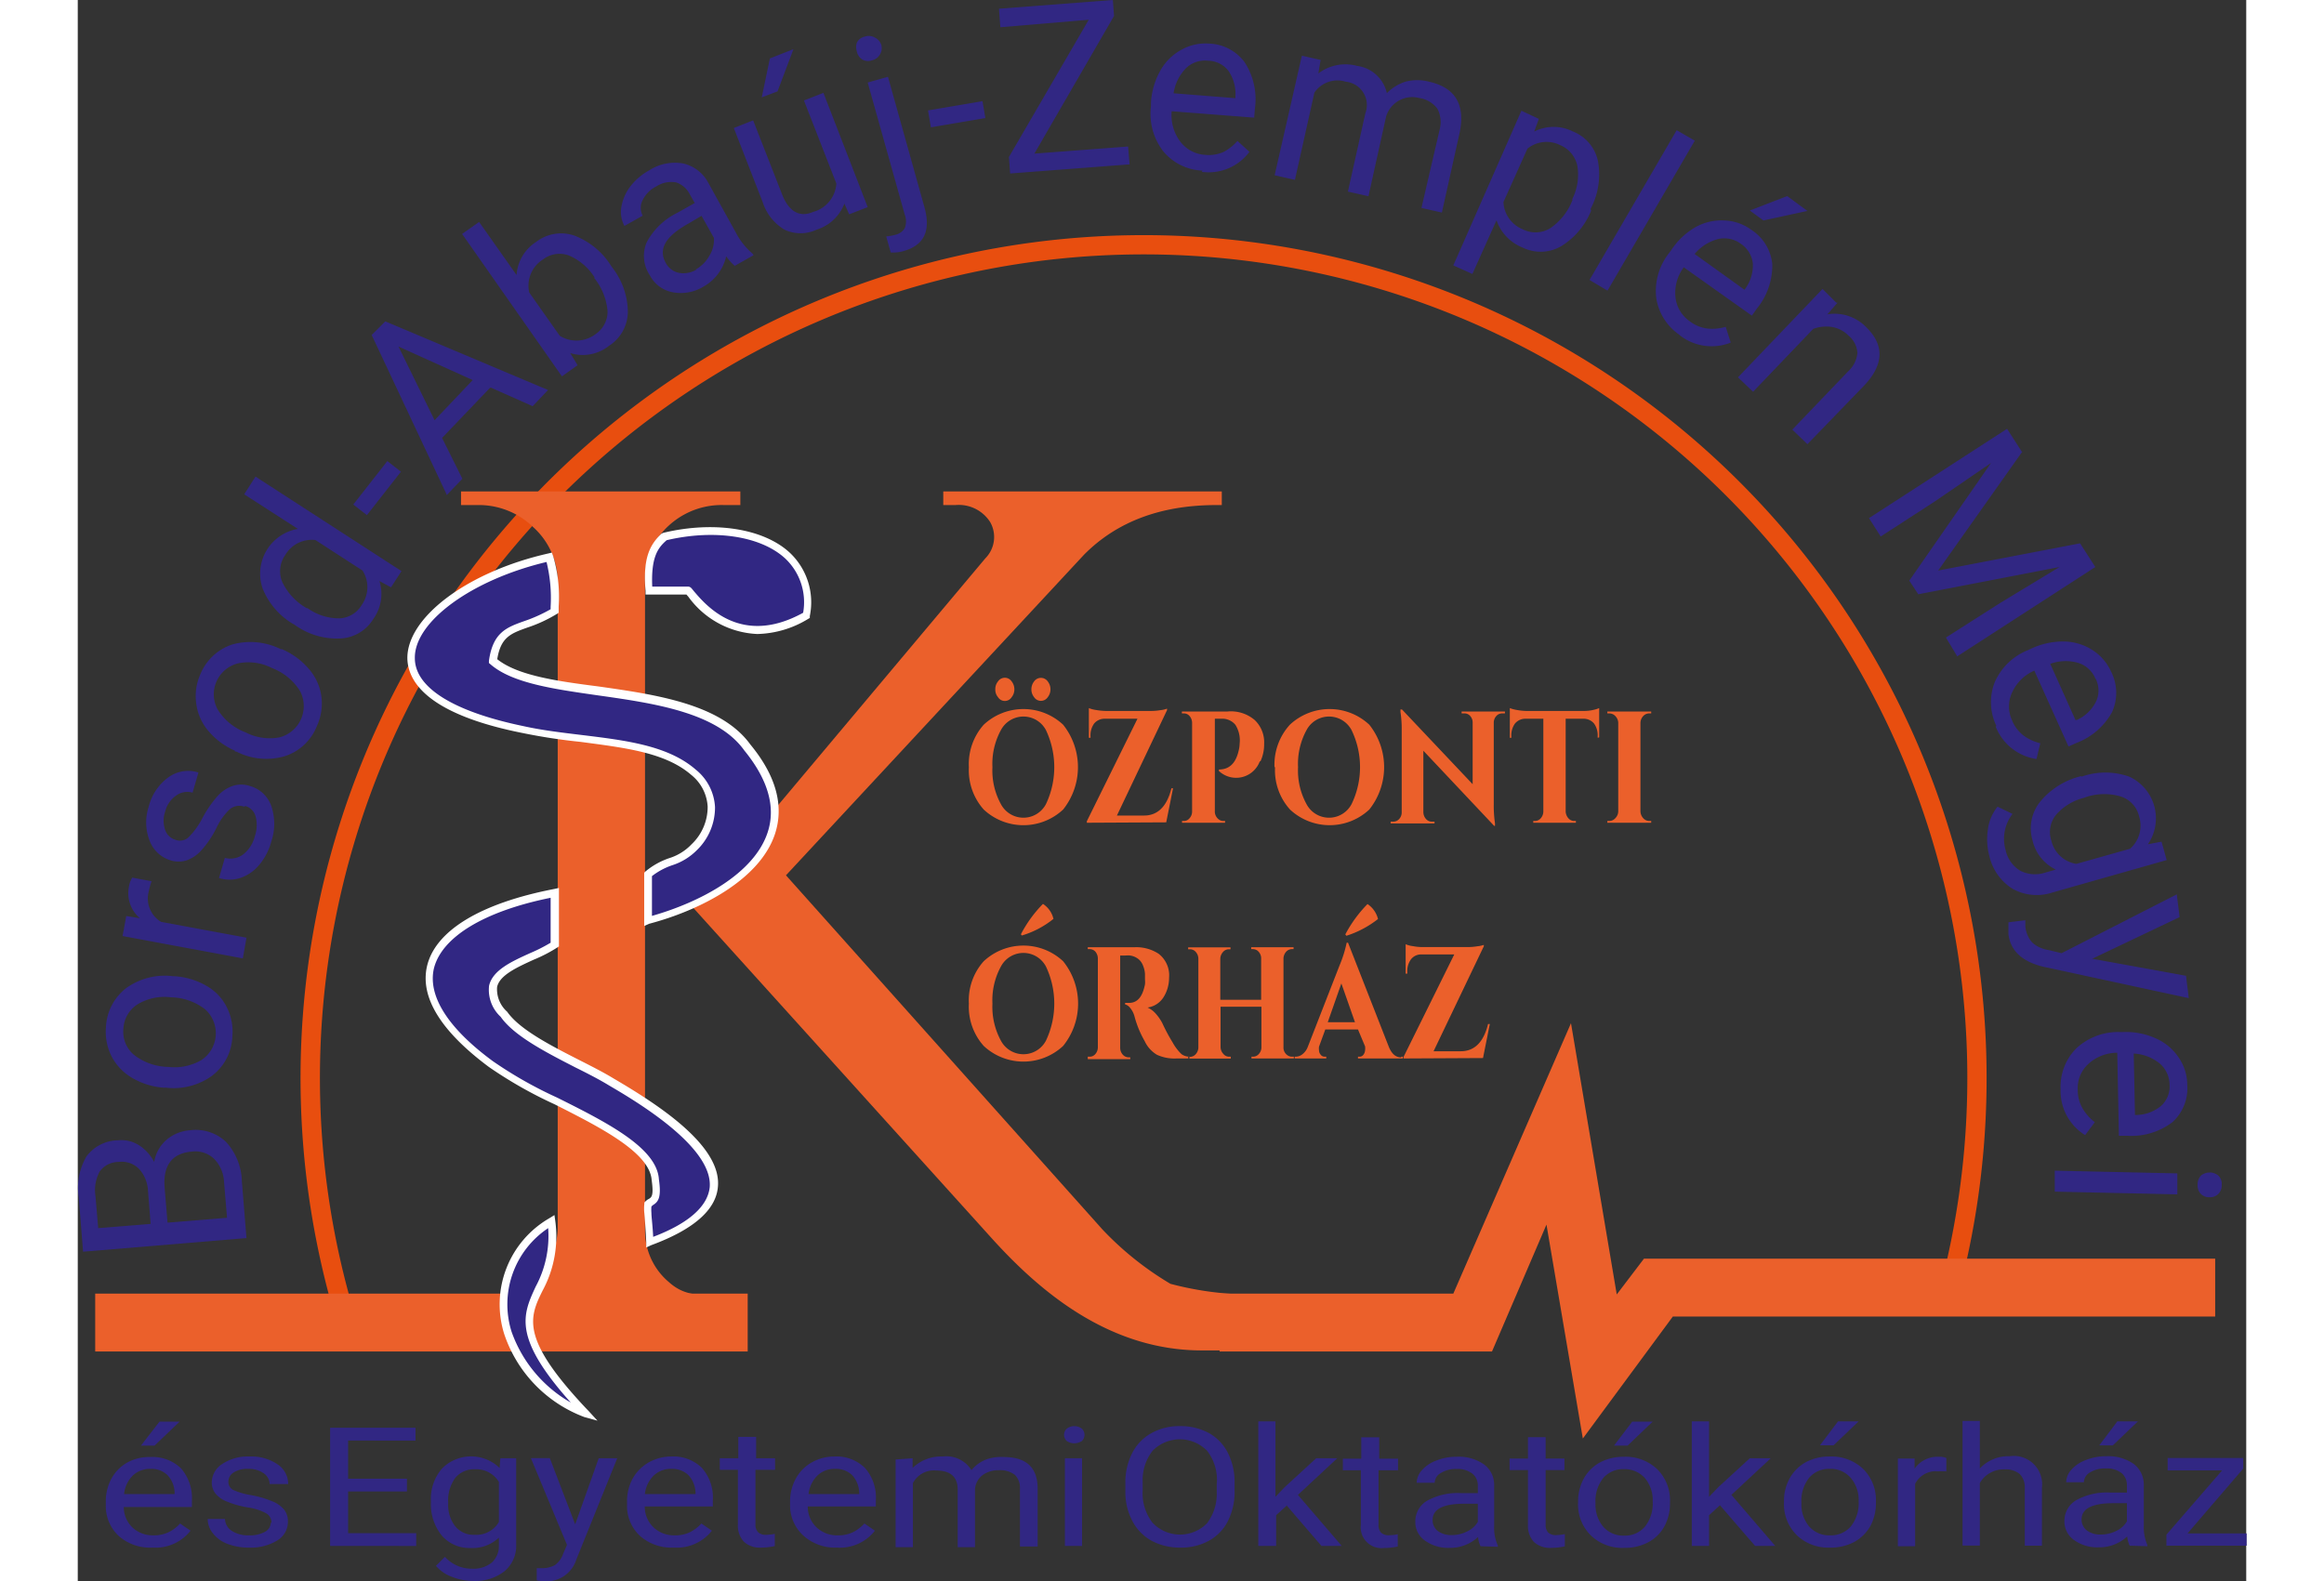 
<svg xmlns="http://www.w3.org/2000/svg" viewBox="0 0 159.22 116.13" width="216" height="147"><rect x="0" y="0" width="159.22" height="116.13" fill="#333333" stroke="none"/><defs><style>.cls-1{fill:#e84e0f;}.cls-2{fill:#312783;}.cls-2,.cls-4{fill-rule:evenodd;}.cls-3,.cls-4{fill:#eb602b;}.cls-5{fill:#fff;}</style></defs><g id="Layer_2"><g id="RÈteg_1"><path class="cls-1" d="M19.45,98.49A61.9,61.9,0,1,1,137.71,96.4L136.35,96a60.48,60.48,0,1,0-115.56,2Z"/><path class="cls-2" d="M5.49,113.65A3.48,3.48,0,0,1,3,112.79a3,3,0,0,1-.94-2.3v-.21a3.47,3.47,0,0,1,.42-1.71,3,3,0,0,1,1.18-1.18A3.32,3.32,0,0,1,5.33,107a3,3,0,0,1,2.25.83,3.32,3.32,0,0,1,.8,2.38v.46h-5A2.07,2.07,0,0,0,4,112.16a2.18,2.18,0,0,0,1.56.59,2.45,2.45,0,0,0,1.13-.24,2.68,2.68,0,0,0,.82-.63l.77.53a3.26,3.26,0,0,1-2.79,1.24Zm-.16-5.78a1.81,1.81,0,0,0-1.29.49,2.23,2.23,0,0,0-.64,1.36H7.11v-.08a1.94,1.94,0,0,0-.52-1.31,1.7,1.7,0,0,0-1.26-.46ZM6,104.4H7.48l-1.84,1.76h-1L6,104.4Zm8.22,7.42a.76.76,0,0,0-.39-.69,4,4,0,0,0-1.35-.43,7,7,0,0,1-1.53-.43,2.06,2.06,0,0,1-.84-.59,1.31,1.31,0,0,1-.27-.83,1.63,1.63,0,0,1,.77-1.34,3.37,3.37,0,0,1,2-.55,3.41,3.41,0,0,1,2.05.57,1.73,1.73,0,0,1,.79,1.45H14.09a1,1,0,0,0-.44-.79,1.9,1.9,0,0,0-1.12-.32,1.88,1.88,0,0,0-1.08.26.79.79,0,0,0-.39.69.66.66,0,0,0,.36.6,5.16,5.16,0,0,0,1.32.38,7.58,7.58,0,0,1,1.54.45,2.2,2.2,0,0,1,.87.61,1.38,1.38,0,0,1,.28.88,1.59,1.59,0,0,1-.79,1.39,3.69,3.69,0,0,1-2.07.52,4.27,4.27,0,0,1-1.57-.27,2.41,2.41,0,0,1-1.07-.77,1.66,1.66,0,0,1-.39-1.06h1.27a1.09,1.09,0,0,0,.51.88,2.23,2.23,0,0,0,1.25.32,2.3,2.3,0,0,0,1.16-.25.78.78,0,0,0,.44-.68Zm10-2.29H19.85v3.06h5v.94H18.53v-8.68H24.8v.94H19.85v2.8h4.32v.94Zm1.71.73a3.41,3.41,0,0,1,.8-2.4,3,3,0,0,1,4.24-.06l.06-.71h1.16v6.29a2.44,2.44,0,0,1-.85,2,3.46,3.46,0,0,1-2.3.72,4.24,4.24,0,0,1-1.56-.3,2.75,2.75,0,0,1-1.18-.81l.66-.66a2.64,2.64,0,0,0,2,.87,2.14,2.14,0,0,0,1.44-.45,1.64,1.64,0,0,0,.52-1.28v-.55a2.8,2.8,0,0,1-2.08.76,2.68,2.68,0,0,1-2.11-.91,3.66,3.66,0,0,1-.8-2.48Zm1.27.12a2.55,2.55,0,0,0,.52,1.71,1.73,1.73,0,0,0,1.43.62,1.91,1.91,0,0,0,1.77-.94v-2.94a1.93,1.93,0,0,0-1.75-.93,1.78,1.78,0,0,0-1.45.63,2.82,2.82,0,0,0-.52,1.85Zm9.33,1.54,1.72-4.83h1.36l-3,7.43a2.29,2.29,0,0,1-2.2,1.61l-.24,0-.47-.07v-.9l.34,0a1.87,1.87,0,0,0,1-.23,1.67,1.67,0,0,0,.6-.83l.28-.65-2.65-6.37h1.39l1.85,4.83Zm7.2,1.73a3.47,3.47,0,0,1-2.45-.86,3,3,0,0,1-.95-2.3v-.21a3.47,3.47,0,0,1,.42-1.71,3.11,3.11,0,0,1,1.18-1.18,3.38,3.38,0,0,1,1.65-.43,3,3,0,0,1,2.24.83,3.28,3.28,0,0,1,.81,2.38v.46h-5a2.11,2.11,0,0,0,.64,1.53,2.18,2.18,0,0,0,1.56.59,2.46,2.46,0,0,0,1.14-.24,3,3,0,0,0,.82-.63l.77.53a3.28,3.28,0,0,1-2.8,1.24Zm-.15-5.78a1.79,1.79,0,0,0-1.29.49,2.24,2.24,0,0,0-.65,1.36h3.72v-.08a2,2,0,0,0-.52-1.31,1.72,1.72,0,0,0-1.26-.46Zm6.23-2.35v1.57h1.39v.85H49.76v4a.82.82,0,0,0,.19.58.83.83,0,0,0,.63.19,3.15,3.15,0,0,0,.6-.07v.9a4.73,4.73,0,0,1-1,.11,1.71,1.71,0,0,1-1.28-.44,1.75,1.75,0,0,1-.43-1.27v-4H47.14v-.85H48.5v-1.57Zm5.94,8.13a3.47,3.47,0,0,1-2.45-.86,3,3,0,0,1-1-2.3v-.21a3.47,3.47,0,0,1,.43-1.71,3,3,0,0,1,1.17-1.18,3.38,3.38,0,0,1,1.65-.43,3,3,0,0,1,2.24.83,3.28,3.28,0,0,1,.81,2.38v.46h-5a2.11,2.11,0,0,0,.64,1.53,2.18,2.18,0,0,0,1.56.59,2.46,2.46,0,0,0,1.14-.24,3,3,0,0,0,.82-.63l.77.53a3.26,3.26,0,0,1-2.8,1.24Zm-.15-5.78a1.79,1.79,0,0,0-1.29.49,2.24,2.24,0,0,0-.65,1.36h3.72v-.08a2,2,0,0,0-.52-1.31,1.7,1.7,0,0,0-1.26-.46Zm5.7-.78,0,.71a3,3,0,0,1,2.21-.84,2.18,2.18,0,0,1,2.11,1,2.72,2.72,0,0,1,1-.75A3.18,3.18,0,0,1,68,107c1.62,0,2.45.75,2.48,2.25v4.32H69.18v-4.25a1.34,1.34,0,0,0-.36-1,1.76,1.76,0,0,0-1.22-.35,1.91,1.91,0,0,0-1.18.37,1.44,1.44,0,0,0-.54,1v4.28H64.61v-4.22c0-.94-.53-1.41-1.58-1.41a1.73,1.73,0,0,0-1.71.93v4.7H60.05v-6.44Zm12.49,6.44H72.48v-6.44h1.26v6.44Zm-1.37-8.16a.62.62,0,0,1,.19-.45.92.92,0,0,1,1.12,0,.63.63,0,0,1,0,.9,1,1,0,0,1-1.12,0,.62.62,0,0,1-.19-.45Zm12.52,4.1a4.76,4.76,0,0,1-.49,2.23,3.38,3.38,0,0,1-1.4,1.45,4.2,4.2,0,0,1-2.11.5,4.33,4.33,0,0,1-2.09-.5,3.49,3.49,0,0,1-1.41-1.44,4.54,4.54,0,0,1-.52-2.16v-.63a4.77,4.77,0,0,1,.5-2.21,3.47,3.47,0,0,1,1.42-1.47,4.18,4.18,0,0,1,2.09-.51,4.36,4.36,0,0,1,2.11.5,3.45,3.45,0,0,1,1.41,1.47,4.75,4.75,0,0,1,.49,2.22v.55Zm-1.3-.56a3.5,3.5,0,0,0-.72-2.37,2.8,2.8,0,0,0-4,0,3.49,3.49,0,0,0-.73,2.29v.64a3.53,3.53,0,0,0,.72,2.35,2.78,2.78,0,0,0,4,.05,3.58,3.58,0,0,0,.72-2.31v-.65Zm5.15,1.64-.8.72v2.26H86.68v-9.15h1.26v5.54l.68-.71,2.31-2.12h1.55l-2.89,2.69,3.22,3.75H91.32l-2.58-3Zm6.77-5v1.57h1.38v.85H95.51v4a.82.82,0,0,0,.18.58.83.83,0,0,0,.63.19,3.15,3.15,0,0,0,.6-.07v.9a4.65,4.65,0,0,1-1,.11,1.53,1.53,0,0,1-1.71-1.71v-4H92.89v-.85h1.35v-1.57Zm7.44,8a1.73,1.73,0,0,1-.18-.68,3,3,0,0,1-2.11.8,2.88,2.88,0,0,1-1.8-.54,1.64,1.64,0,0,1-.7-1.36,1.76,1.76,0,0,1,.88-1.57,4.61,4.61,0,0,1,2.47-.55h1.24v-.51a1.13,1.13,0,0,0-.4-.92,1.76,1.76,0,0,0-1.17-.34,2.06,2.06,0,0,0-1.14.29.85.85,0,0,0-.46.72H98.31a1.41,1.41,0,0,1,.39-.93,2.61,2.61,0,0,1,1.07-.71,3.94,3.94,0,0,1,1.48-.27,3.22,3.22,0,0,1,2,.56,1.86,1.86,0,0,1,.75,1.54v3a3.12,3.12,0,0,0,.27,1.42v.09Zm-2.11-.82a2.44,2.44,0,0,0,1.13-.27,1.74,1.74,0,0,0,.78-.7v-1.33h-1c-1.55,0-2.32.4-2.32,1.19a1,1,0,0,0,.39.82,1.66,1.66,0,0,0,1,.29Zm6.89-7.19v1.57h1.38v.85h-1.38v4a.82.82,0,0,0,.18.58.83.83,0,0,0,.63.19,3.15,3.15,0,0,0,.6-.07v.9a4.65,4.65,0,0,1-1,.11,1.73,1.73,0,0,1-1.28-.44,1.75,1.75,0,0,1-.43-1.27v-4h-1.35v-.85h1.35v-1.57Zm2.38,4.73a3.5,3.5,0,0,1,.43-1.71,3,3,0,0,1,1.19-1.17,3.68,3.68,0,0,1,1.75-.41,3.37,3.37,0,0,1,2.45.92,3.22,3.22,0,0,1,.93,2.42v.08a3.49,3.49,0,0,1-.41,1.69,2.92,2.92,0,0,1-1.19,1.17,3.62,3.62,0,0,1-1.77.41,3.32,3.32,0,0,1-2.44-.91,3.19,3.19,0,0,1-.94-2.41v-.08Zm1.28.13a2.51,2.51,0,0,0,.57,1.72,1.94,1.94,0,0,0,1.53.65,1.91,1.91,0,0,0,1.53-.66,2.72,2.72,0,0,0,.57-1.84,2.53,2.53,0,0,0-.57-1.72,2,2,0,0,0-1.54-.66,1.92,1.92,0,0,0-1.52.65,2.72,2.72,0,0,0-.57,1.86Zm2.67-6h1.53l-1.84,1.76h-1l1.33-1.75Zm6.46,6.15-.79.72v2.26h-1.27v-9.15h1.27v5.54l.68-.71,2.31-2.12h1.54l-2.89,2.69,3.22,3.75h-1.48l-2.59-3Zm4.71-.3a3.39,3.39,0,0,1,.43-1.71,3,3,0,0,1,1.19-1.17,3.66,3.66,0,0,1,1.74-.41,3.39,3.39,0,0,1,2.46.92,3.22,3.22,0,0,1,.93,2.42v.08a3.49,3.49,0,0,1-.41,1.69,3,3,0,0,1-1.19,1.17,3.62,3.62,0,0,1-1.77.41,3.32,3.32,0,0,1-2.44-.91,3.19,3.19,0,0,1-.94-2.41v-.08Zm1.28.13a2.51,2.51,0,0,0,.57,1.72,1.94,1.94,0,0,0,1.53.65,1.92,1.92,0,0,0,1.53-.66,2.72,2.72,0,0,0,.57-1.84,2.49,2.49,0,0,0-.58-1.72,1.93,1.93,0,0,0-1.54-.66,1.9,1.9,0,0,0-1.51.65,2.72,2.72,0,0,0-.57,1.86Zm2.66-6h1.54l-1.84,1.76h-1l1.32-1.75Zm8,3.67a4,4,0,0,0-.62,0,1.69,1.69,0,0,0-1.69.92v4.58h-1.27v-6.44h1.23l0,.74a2.06,2.06,0,0,1,1.77-.87,1.33,1.33,0,0,1,.56.09v1Zm2.44-.21a2.86,2.86,0,0,1,2.19-.9,2.08,2.08,0,0,1,2.37,2.31v4.26h-1.26v-4.26a1.37,1.37,0,0,0-.37-1,1.61,1.61,0,0,0-1.12-.34,2,2,0,0,0-1.81,1v4.59h-1.27v-9.15h1.27v3.48Zm11,5.67a2.17,2.17,0,0,1-.18-.68,3,3,0,0,1-2.11.8,2.88,2.88,0,0,1-1.8-.54,1.66,1.66,0,0,1-.7-1.36,1.76,1.76,0,0,1,.88-1.57,4.65,4.65,0,0,1,2.48-.55h1.23v-.51a1.16,1.16,0,0,0-.39-.92,1.77,1.77,0,0,0-1.18-.34,2.06,2.06,0,0,0-1.14.29.86.86,0,0,0-.45.72H146a1.41,1.41,0,0,1,.39-.93,2.65,2.65,0,0,1,1.08-.71,3.94,3.94,0,0,1,1.48-.27,3.26,3.26,0,0,1,2,.56,1.91,1.91,0,0,1,.75,1.54v3a3.27,3.27,0,0,0,.26,1.42v.09Zm-2.1-.82a2.51,2.51,0,0,0,1.13-.27,1.76,1.76,0,0,0,.77-.7v-1.33h-1c-1.55,0-2.33.4-2.33,1.19a1,1,0,0,0,.4.82,1.62,1.62,0,0,0,1,.29Zm1.17-8.31h1.54l-1.84,1.76h-1l1.32-1.75Zm5.18,8.23h4.34v.9h-5.89v-.81l4.09-4.72h-4v-.91H159v.78Z"/><path class="cls-2" d="M12.39,90.92l-12,1-.32-4a4.6,4.6,0,0,1,.57-3,2.94,2.94,0,0,1,2.32-1.18,2.39,2.39,0,0,1,1.53.36,3.19,3.19,0,0,1,1.12,1.23,2.74,2.74,0,0,1,.91-1.63A3,3,0,0,1,8.25,83a3.25,3.25,0,0,1,2.63.85,4.45,4.45,0,0,1,1.17,2.91l.34,4.19ZM6.66,89.78l4.3-.35-.22-2.63A2.59,2.59,0,0,0,10,85.09a2,2,0,0,0-1.63-.52c-1.44.12-2.09,1-2,2.55l.22,2.66Zm-1.31.1-.19-2.4a2.59,2.59,0,0,0-.66-1.64A1.79,1.79,0,0,0,3,85.33a1.71,1.71,0,0,0-1.39.7,2.88,2.88,0,0,0-.31,1.8l.2,2.36,3.82-.31Zm1-10A5.35,5.35,0,0,1,4,79.16a3.92,3.92,0,0,1-1.51-1.57,4,4,0,0,1-.42-2.16,3.83,3.83,0,0,1,1.49-2.87A4.85,4.85,0,0,1,7,71.69h.11a5.39,5.39,0,0,1,2.31.69,3.72,3.72,0,0,1,1.51,1.56,4,4,0,0,1,.42,2.19A3.78,3.78,0,0,1,9.86,79a4.81,4.81,0,0,1-3.43.87Zm.29-1.53a3.94,3.94,0,0,0,2.45-.51,2.36,2.36,0,0,0,.26-3.72,4.22,4.22,0,0,0-2.51-.88,3.81,3.81,0,0,0-2.44.51,2.25,2.25,0,0,0-1.05,1.8,2.22,2.22,0,0,0,.76,1.9,4.21,4.21,0,0,0,2.53.9ZM5.42,64.71a4.84,4.84,0,0,0-.2.73,2,2,0,0,0,.9,2.26l6.27,1.16-.27,1.52L3.29,68.74l.27-1.47,1,.16a2.41,2.41,0,0,1-.8-2.33A1.7,1.7,0,0,1,4,64.45l1.4.26Zm6.88-5.52a1.09,1.09,0,0,1,.76.77A2.5,2.5,0,0,1,13,61.41a2.45,2.45,0,0,1-.86,1.34,1.58,1.58,0,0,1-1.34.25l-.43,1.48a2.57,2.57,0,0,0,1.55,0,3.08,3.08,0,0,0,1.39-.95,4.44,4.44,0,0,0,.9-1.73,4.07,4.07,0,0,0,0-2.61,2.31,2.31,0,0,0-1.58-1.47,2,2,0,0,0-1.27,0,2.69,2.69,0,0,0-1.12.77,8.32,8.32,0,0,0-1.11,1.63,5.64,5.64,0,0,1-1,1.37.92.92,0,0,1-.93.19,1.13,1.13,0,0,1-.78-.72,2.07,2.07,0,0,1,0-1.37,2,2,0,0,1,.81-1.17,1.38,1.38,0,0,1,1.2-.21l.43-1.48a2.47,2.47,0,0,0-2.2.35,3.78,3.78,0,0,0-1.45,2.16,3.69,3.69,0,0,0,.07,2.51,2.38,2.38,0,0,0,1.53,1.43,2,2,0,0,0,1.19,0,2.65,2.65,0,0,0,1.08-.74,7.42,7.42,0,0,0,1.09-1.61,4.5,4.5,0,0,1,1-1.41,1.09,1.09,0,0,1,1.05-.18Zm-.76-4.06a5.36,5.36,0,0,1-1.95-1.45,3.85,3.85,0,0,1-.89-2A3.92,3.92,0,0,1,9,49.52a3.81,3.81,0,0,1,2.37-2.2,5,5,0,0,1,3.55.36l.09,0A5.43,5.43,0,0,1,17,49.16a3.88,3.88,0,0,1,.89,2,4,4,0,0,1-.35,2.2,3.75,3.75,0,0,1-2.37,2.18,4.78,4.78,0,0,1-3.53-.35l-.1,0Zm.8-1.34a3.86,3.86,0,0,0,2.47.36,2.37,2.37,0,0,0,1.51-3.4,4.17,4.17,0,0,0-2.06-1.69,3.77,3.77,0,0,0-2.47-.35,2.34,2.34,0,0,0-1.53,3.37,4.13,4.13,0,0,0,2.08,1.71Zm3.5-7.95a5.35,5.35,0,0,1-2.27-2.63,3.34,3.34,0,0,1,2.59-4.37L12.22,36.3l.83-1.3,10.72,6.94L23,43.13l-.85-.46a3.14,3.14,0,0,1-.44,2.77,3,3,0,0,1-2.45,1.45,5.31,5.31,0,0,1-3.33-1l-.1-.07Zm1-1.2a4,4,0,0,0,2.35.77,2,2,0,0,0,1.67-1,2.27,2.27,0,0,0,.05-2.51l-3.46-2.24a2.25,2.25,0,0,0-2.21,1.09,2.06,2.06,0,0,0-.22,2,4.41,4.41,0,0,0,1.82,1.93Zm6.89-10-1-.78-2.5,3.19,1,.78,2.5-3.19Zm6.59-6.18,3.08,1.37,1.13-1.19L22.58,23.6l-1,1,5.52,11.75,1.14-1.19-1.49-3,3.5-3.66Zm-4.12,2.4-2.65-5.41L29,27.91l-2.85,3ZM39.25,19.65a5.41,5.41,0,0,1,1.14,3.26A3,3,0,0,1,39,25.4a3.1,3.1,0,0,1-2.84.53l.54.89-1.15.82L28.22,17.18l1.25-.88,2.75,3.9a3.12,3.12,0,0,1,1.43-2.43,3,3,0,0,1,2.81-.47,5.49,5.49,0,0,1,2.71,2.24l.08.11Zm-1.35.74a4.48,4.48,0,0,1,1,2.47A2,2,0,0,1,38,24.55a2.32,2.32,0,0,1-2.61.11l-2.24-3.18a2.27,2.27,0,0,1,1-2.42,2,2,0,0,1,1.91-.3,4.2,4.2,0,0,1,1.9,1.63Zm10.31-.85,1.41-.8-.07-.11a5.17,5.17,0,0,1-1.24-1.57l-2-3.61A2.79,2.79,0,0,0,44.43,12a3.48,3.48,0,0,0-2.49.52,4.4,4.4,0,0,0-1.39,1.2,3.4,3.4,0,0,0-.64,1.5,2.13,2.13,0,0,0,.23,1.37l1.34-.75a1.23,1.23,0,0,1,0-1.15,2.22,2.22,0,0,1,1-1,2,2,0,0,1,1.47-.29,1.76,1.76,0,0,1,1,.89l.35.62-1.3.73a5.06,5.06,0,0,0-2.23,2.16A2.55,2.55,0,0,0,42,20.21a2.39,2.39,0,0,0,1.67,1.25,3.19,3.19,0,0,0,2.27-.41,3.41,3.41,0,0,0,1.67-2.23,3.52,3.52,0,0,0,.65.72Zm-2.77.25a1.84,1.84,0,0,1-1.28.25,1.41,1.41,0,0,1-1-.76c-.54-1,0-1.92,1.64-2.84l1-.59.91,1.62a2.22,2.22,0,0,1-.34,1.32,2.6,2.6,0,0,1-1,1ZM56.3,14.93a3.22,3.22,0,0,1-2.06,1.94,2.77,2.77,0,0,1-2.34,0,3.63,3.63,0,0,1-1.6-2L48.17,9.4l1.42-.56,2.12,5.42C52.2,15.53,53,16,54,15.56a2.31,2.31,0,0,0,1.7-2.08l-2.38-6.1,1.43-.56L58,15.21l-1.36.53-.36-.81ZM50.82,4.29l-.6,2.86,1.16-.44,1.17-3.1-1.73.68Zm8.67,1.35L58,6.06l2.72,9.7a1.38,1.38,0,0,1,0,1,1.09,1.09,0,0,1-.68.48,3.62,3.62,0,0,1-.68.12l.33,1.18a2.8,2.8,0,0,0,.94-.1c1.51-.43,2-1.47,1.56-3.14L59.49,5.64ZM57.21,3.79a1,1,0,0,1,0-.67.84.84,0,0,1,.57-.43.9.9,0,0,1,.73.06A.92.92,0,0,1,59,3.3.9.9,0,0,1,58.9,4a.88.88,0,0,1-.59.43.85.85,0,0,1-.71-.06.94.94,0,0,1-.39-.55Zm9.43,4.88-4,.68-.21-1.24,4-.68.21,1.24Zm3.6,2.61,6.88-.52.11,1.31-8.77.67-.09-1.21L74.23,1.45,67.74,2,67.64.64,76,0l.09,1.17L70.24,11.28Zm12.34,1.25a3.94,3.94,0,0,1-2.88-1.42,4.5,4.5,0,0,1-.9-3.3l0-.28a5.48,5.48,0,0,1,.69-2.35,3.93,3.93,0,0,1,1.55-1.53,3.6,3.6,0,0,1,2-.45,3.39,3.39,0,0,1,2.63,1.36A5,5,0,0,1,86.43,8l-.05.64-6.06-.47a3.23,3.23,0,0,0,.61,2.2,2.47,2.47,0,0,0,1.83,1,2.69,2.69,0,0,0,1.39-.22,3.66,3.66,0,0,0,1-.8l.88.8a3.73,3.73,0,0,1-3.5,1.47ZM83,4.46A2,2,0,0,0,81.38,5a3.35,3.35,0,0,0-.92,1.85L85,7.21V7.09a3,3,0,0,0-.5-1.87A1.91,1.91,0,0,0,83,4.46Zm8.26-.07-.17,1a3.3,3.3,0,0,1,2.85-.55,2.58,2.58,0,0,1,2.18,2A3.36,3.36,0,0,1,97.48,6a3.4,3.4,0,0,1,1.74,0c1.92.43,2.67,1.68,2.25,3.72l-1.31,5.89-1.5-.34L100,9.5A2.13,2.13,0,0,0,99.84,8,2,2,0,0,0,98.5,7.2a2,2,0,0,0-2.44,1.38l-1.29,5.83-1.51-.34,1.28-5.75A1.72,1.72,0,0,0,93.1,6a2.05,2.05,0,0,0-2.3.8l-1.43,6.41-1.49-.34,2-8.78,1.41.32Zm19.83,11.06,0-.13a5.41,5.41,0,0,0,.53-3.49,3,3,0,0,0-1.83-2.17,3.15,3.15,0,0,0-2.85,0l.34-.93L106,8.13,101,19.49l1.4.63,1.77-3.94a3.33,3.33,0,0,0,1.92,2,3,3,0,0,0,2.83-.1,5.43,5.43,0,0,0,2.21-2.64Zm-1.33-.79a4.39,4.39,0,0,1-1.66,2.11,2.06,2.06,0,0,1-2,.07,2.27,2.27,0,0,1-1.42-2l1.76-3.92a2.23,2.23,0,0,1,2.41-.26,2.12,2.12,0,0,1,1.26,1.53,4,4,0,0,1-.39,2.46Zm2.54,6.67L111,20.56l6.4-11,1.33.77-6.4,11Zm5.3,3.27a3.8,3.8,0,0,0,3.77.56L121,24a3.47,3.47,0,0,1-1.31.13,2.64,2.64,0,0,1-1.32-.53,2.48,2.48,0,0,1-1.06-1.77,3.15,3.15,0,0,1,.61-2.2l5,3.55.37-.52a5,5,0,0,0,1.13-3.26,3.38,3.38,0,0,0-1.55-2.53,3.51,3.51,0,0,0-2-.68,3.87,3.87,0,0,0-2.12.51A5.26,5.26,0,0,0,117,18.37l-.17.23a4.47,4.47,0,0,0-.93,3.28,4,4,0,0,0,1.72,2.72Zm4.52-6.69a2,2,0,0,1,.87,1.42,2.9,2.9,0,0,1-.54,1.85l-.07.1-3.66-2.63a3.35,3.35,0,0,1,1.74-1.1,2.05,2.05,0,0,1,1.66.36Zm3.41-3.5L127,15.49l-3.23.7-1-.73,2.72-1.05Zm3.68,7.82-.74.85a3.25,3.25,0,0,1,2.83.93q2.06,2-.15,4.32L127,32.62l-1.11-1.07L130,27.26a2.06,2.06,0,0,0,.67-1.35,1.8,1.8,0,0,0-.66-1.27,2.22,2.22,0,0,0-1.22-.63,2.77,2.77,0,0,0-1.36.14l-4.42,4.62-1.11-1.06,6.21-6.49,1,1Zm13.57,11-1.12-1.74-10.14,6.56.86,1.35,3.95-2.56L140.48,34l-6,8.64.66,1,10.37-2-4.34,2.63-4,2.55L138,48.2l10.14-6.56-1.12-1.74-10.42,2,6.14-8.68Zm-1.9,20.09a4,4,0,0,1-.13-3.21,4.46,4.46,0,0,1,2.45-2.37l.26-.12a5.5,5.5,0,0,1,2.38-.51,3.92,3.92,0,0,1,2.09.63,3.63,3.63,0,0,1,1.36,1.57,3.41,3.41,0,0,1,.07,3,5,5,0,0,1-2.61,2.25l-.58.26-2.51-5.57a3.18,3.18,0,0,0-1.63,1.6,2.44,2.44,0,0,0,0,2.06,2.64,2.64,0,0,0,.86,1.12,3.42,3.42,0,0,0,1.21.55l-.28,1.16a3.81,3.81,0,0,1-3-2.39Zm7.26-3.49a2,2,0,0,0-1.26-1.15,3.3,3.3,0,0,0-2.05.07l1.85,4.12.11,0a2.91,2.91,0,0,0,1.39-1.33,1.9,1.9,0,0,0,0-1.66Zm-1,7.2a5.26,5.26,0,0,1,3.48,0A3.37,3.37,0,0,1,152,62l1-.19.38,1.35L145,65.54a3.67,3.67,0,0,1-2.92-.26,3.85,3.85,0,0,1-1.72-2.41,4.73,4.73,0,0,1-.11-1.95,3.29,3.29,0,0,1,.71-1.68l1.1.53a3,3,0,0,0-.51,2.65,2.36,2.36,0,0,0,1.07,1.52,2.39,2.39,0,0,0,1.88.13l.74-.21a3.16,3.16,0,0,1-1.71-2.14,3.12,3.12,0,0,1,.53-2.81A5.58,5.58,0,0,1,147.09,57Zm.25,1.54a4,4,0,0,0-2.12,1.25,2,2,0,0,0-.36,1.91,2.24,2.24,0,0,0,1.84,1.71l3.94-1.11a2.26,2.26,0,0,0,.66-2.39A2,2,0,0,0,150,58.49a4.25,4.25,0,0,0-2.65.08Zm.54,11.83,6.4-3.05-.21-1.67L145.66,70l-.94-.23a2.28,2.28,0,0,1-1.23-.57A2.07,2.07,0,0,1,143,68v-.42l-1.24.15,0,.58v.3c.15,1.21,1,2,2.54,2.38L155,73.3l-.2-1.64-6.93-1.26ZM145.59,80a4,4,0,0,1,1.14-3,4.49,4.49,0,0,1,3.19-1.21h.28a5.27,5.27,0,0,1,2.39.47,3.9,3.9,0,0,1,1.67,1.4,3.58,3.58,0,0,1,.63,2,3.37,3.37,0,0,1-1.09,2.75,5,5,0,0,1-3.29,1h-.64l-.12-6.1a3.15,3.15,0,0,0-2.12.82,2.4,2.4,0,0,0-.78,1.91,2.65,2.65,0,0,0,.36,1.37,3.59,3.59,0,0,0,.89,1l-.71.95a3.81,3.81,0,0,1-1.8-3.37Zm8-.33a2.08,2.08,0,0,0-.71-1.56,3.29,3.29,0,0,0-1.92-.74l.09,4.51h.11a2.9,2.9,0,0,0,1.81-.67,1.91,1.91,0,0,0,.62-1.54Zm-8.43,7.84,0-1.54,9,.2,0,1.54-9-.2Zm11.39-1.41a1,1,0,0,1,.63.24.86.86,0,0,1,.24.69.88.88,0,0,1-.27.67.87.87,0,0,1-.64.22.84.84,0,0,1-.62-.24.9.9,0,0,1-.24-.69.91.91,0,0,1,.27-.68A1,1,0,0,1,156.6,86.11Z"/><path class="cls-3" d="M110.51,105.64l-2.67-15.71-4,9.32h-20V95H101l8.64-19.86L113,95.06,115,92.43h41.94v4.25H117.12ZM49.19,99.25H1.28V95H49.19Z"/><path class="cls-4" d="M68.57,51.2a.59.59,0,0,1-1,0,.85.85,0,0,1-.2-.58.87.87,0,0,1,.2-.58.6.6,0,0,1,1,0,.93.93,0,0,1,.2.58.91.91,0,0,1-.2.58Zm2.65,0a.6.6,0,0,1-1,0,.91.91,0,0,1-.2-.58.93.93,0,0,1,.2-.58.61.61,0,0,1,1,0,.93.93,0,0,1,.2.58.91.91,0,0,1-.2.58Zm-5.79,5.14a4.35,4.35,0,0,1,1.09-3.12,4.27,4.27,0,0,1,5.83,0,5,5,0,0,1,0,6.23,4.27,4.27,0,0,1-5.83,0,4.34,4.34,0,0,1-1.09-3.11Zm1.73,0a5.13,5.13,0,0,0,.62,2.71,1.87,1.87,0,0,0,3.31,0,6.35,6.35,0,0,0,0-5.43,1.87,1.87,0,0,0-3.31,0,5.17,5.17,0,0,0-.62,2.72Zm6.93,4.08v-.11l3.72-7.53H75.39a1,1,0,0,0-.76.35,1.48,1.48,0,0,0-.27.94v.11h-.12V52a2.2,2.2,0,0,0,.53.14,4.85,4.85,0,0,0,.71.07h3.33a4.41,4.41,0,0,0,.7-.06,1.88,1.88,0,0,0,.47-.11v.11L76.3,59.89h2c1,0,1.68-.68,2-2h.12l-.5,2.5Zm12.7-4.51a1.85,1.85,0,0,1-3,.71v-.11c.76,0,1.24-.46,1.45-1.39a2.18,2.18,0,0,0,.07-.5A2.14,2.14,0,0,0,85,53.23a1.24,1.24,0,0,0-1-.45h-.51v6.78a.72.72,0,0,0,.31.63.54.54,0,0,0,.3.1h.14v.13H81.08v-.13h.13a.54.54,0,0,0,.43-.21.73.73,0,0,0,.18-.5V53.11a.77.77,0,0,0-.18-.52.54.54,0,0,0-.44-.2h-.13v-.14h3.35a2.69,2.69,0,0,1,2,.63,2.26,2.26,0,0,1,.69,1.75,3,3,0,0,1-.27,1.28Zm1.08.43A4.35,4.35,0,0,1,89,53.22a4.27,4.27,0,0,1,5.83,0,5,5,0,0,1,0,6.23,4.26,4.26,0,0,1-5.82,0,4.3,4.3,0,0,1-1.1-3.11Zm1.73,0a5.13,5.13,0,0,0,.62,2.71,1.87,1.87,0,0,0,3.31,0,6.25,6.25,0,0,0,0-5.43,1.87,1.87,0,0,0-3.31,0,5.17,5.17,0,0,0-.62,2.72Zm12-4.09h3.19v.14h-.19a.56.56,0,0,0-.44.19.72.72,0,0,0-.19.49v6a8.89,8.89,0,0,0,.09,1.39l0,.19H104l-5.2-5.52v4.51a.77.77,0,0,0,.19.5.57.57,0,0,0,.43.2h.2v.13H96.4v-.13h.19a.59.59,0,0,0,.44-.2.71.71,0,0,0,.18-.5v-6a8.26,8.26,0,0,0-.09-1.35l0-.19h.11l5.19,5.49V53.08a.71.71,0,0,0-.18-.5.54.54,0,0,0-.43-.19h-.2v-.14Zm10,1.93v-.12a1.47,1.47,0,0,0-.27-.93,1,1,0,0,0-.76-.35h-1.32v6.8a.79.79,0,0,0,.19.5.57.57,0,0,0,.43.21H110v.13h-3.13v-.13h.11a.57.57,0,0,0,.45-.21.77.77,0,0,0,.18-.52V52.78h-1.31a1,1,0,0,0-.77.35,1.47,1.47,0,0,0-.27.93v.12h-.11V52a2.52,2.52,0,0,0,.53.14,4.13,4.13,0,0,0,.66.07h4.18a3.1,3.1,0,0,0,.82-.09,2.12,2.12,0,0,0,.37-.12v2.15Zm.71,6.11h.14a.61.61,0,0,0,.46-.22.73.73,0,0,0,.2-.51V53.11a.73.73,0,0,0-.2-.51.6.6,0,0,0-.46-.21h-.14v-.14h3.22v.14h-.13a.59.59,0,0,0-.46.2.75.75,0,0,0-.2.5v6.47a.78.78,0,0,0,.2.52.6.6,0,0,0,.46.21h.13v.13h-3.22v-.13ZM69.32,68.7l-.07-.09a9.21,9.21,0,0,1,1.62-2.23,1.79,1.79,0,0,1,.77,1.1,6.77,6.77,0,0,1-2.32,1.22Zm-3.89,5a4.3,4.3,0,0,1,1.09-3.11,4.27,4.27,0,0,1,5.83,0,4.95,4.95,0,0,1,0,6.22,4.27,4.27,0,0,1-5.83,0,4.32,4.32,0,0,1-1.09-3.11Zm1.73,0a5.19,5.19,0,0,0,.62,2.72,1.87,1.87,0,0,0,3.31,0,6.37,6.37,0,0,0,0-5.44,1.87,1.87,0,0,0-3.31,0,5.17,5.17,0,0,0-.62,2.72Zm9.75-3.53h-.37v6.76a.75.75,0,0,0,.19.52.6.6,0,0,0,.43.2h.12v.13H74.16V77.6h.14a.54.54,0,0,0,.43-.21.76.76,0,0,0,.17-.5V70.41a.8.8,0,0,0-.17-.51.56.56,0,0,0-.42-.2h-.15v-.14h3.48a3,3,0,0,1,1.72.48,2,2,0,0,1,.77,1.76,2.67,2.67,0,0,1-.4,1.42,1.66,1.66,0,0,1-1.18.77,1.75,1.75,0,0,1,.61.46,3.36,3.36,0,0,1,.48.7,13.47,13.47,0,0,0,.76,1.42,3.49,3.49,0,0,0,.64.84,1,1,0,0,0,.59.19v.13h-.95a3.07,3.07,0,0,1-1.44-.27,2.28,2.28,0,0,1-.9-1,7.53,7.53,0,0,1-.76-1.86,1.65,1.65,0,0,0-.33-.61.68.68,0,0,0-.35-.23v-.11h.28c.64,0,1-.46,1.18-1.36a1.63,1.63,0,0,0,0-.35c0-.1,0-.24,0-.42a1.84,1.84,0,0,0-.14-.6,1.13,1.13,0,0,0-.33-.48,1.28,1.28,0,0,0-.73-.28ZM89.15,77.6a.55.55,0,0,1-.32-.1.68.68,0,0,1-.3-.61V70.42a.77.77,0,0,1,.19-.52.57.57,0,0,1,.43-.2h.12v-.14H86.16v.14h.11a.62.62,0,0,1,.32.09.72.72,0,0,1,.3.63v3h-3v-3a.77.77,0,0,1,.2-.51.57.57,0,0,1,.43-.2h.12v-.14H81.53v.14h.13a.56.56,0,0,1,.44.21.76.76,0,0,1,.18.51v6.46a.76.76,0,0,1-.18.51.56.56,0,0,1-.44.21h-.13v.13h3.13V77.6h-.12a.54.54,0,0,1-.43-.21.74.74,0,0,1-.2-.51V73.93h3v2.95a.72.72,0,0,1-.18.51.56.56,0,0,1-.44.21h-.11v.13h3.11V77.6Zm4-8.88-.08-.1a9.48,9.48,0,0,1,1.63-2.23,1.86,1.86,0,0,1,.77,1.1,7.37,7.37,0,0,1-2.32,1.23ZM97.2,77.6h.09v.13H94V77.6h.09a.35.35,0,0,0,.32-.16.58.58,0,0,0,.11-.3,1,1,0,0,0,0-.3L94,75.6h-2.4l-.46,1.26a.9.9,0,0,0,0,.28.47.47,0,0,0,.11.3.36.36,0,0,0,.33.16h.09v.13H89.35V77.6h.09a.8.8,0,0,0,.48-.18,1.23,1.23,0,0,0,.39-.53l2.34-6a9.12,9.12,0,0,0,.52-1.66h.1l3,7.66c.21.5.5.76.89.76Zm-5.42-2.53h2l-1-2.85-1,2.85Zm5.56,2.66v-.1l3.73-7.54H98.65a.94.94,0,0,0-.76.36,1.48,1.48,0,0,0-.27.94v.11H97.5V69.34a1.81,1.81,0,0,0,.53.14,3.78,3.78,0,0,0,.71.07h3.33a4.41,4.41,0,0,0,.7-.06,2,2,0,0,0,.47-.1v.1L99.55,77.2h2c1,0,1.68-.67,2-2h.13l-.5,2.5Z"/><path class="cls-4" d="M87.25,99.17H82.53c-6.91,0-12-4.46-15.39-8.2l-22-24.36L66.64,41A2.22,2.22,0,0,0,67,38.35a2.73,2.73,0,0,0-2.55-1.26h-.9v-1H84v1h-.4q-6.1,0-9.71,3.64L52,64.28l23.23,26a23,23,0,0,0,5,4,23.69,23.69,0,0,0,6.19.79l.74,4.08Zm-40-4.07c-1.6,0-2.68.1-3.85-.95a4.92,4.92,0,0,1-1.75-3.79V42.45a4.88,4.88,0,0,1,.8-2.73,5.74,5.74,0,0,1,5-2.63h1.2v-1H28.14v1h1.2a5.72,5.72,0,0,1,4.1,1.62,5.44,5.44,0,0,1,1.8,3.84V90.26a5.44,5.44,0,0,1-1.8,3.84,5.72,5.72,0,0,1-4.1,1.62h-1.2v1h20.5l.16-1.52Z"/><path class="cls-2" d="M41.87,64.21v3.43c5.88-1.54,12.81-6,7.29-12.72C45.45,49.85,34,51.66,30.5,48.56c.39-2.87,2.12-2.16,4.52-3.67a11.21,11.21,0,0,0-.39-4c-9.41,2.12-16.24,9.78-1.91,12.64,4.38,1,9.63.63,12.52,3.14a3.59,3.59,0,0,1,0,5.49C44.33,63.26,43,63.15,41.87,64.21Z"/><path class="cls-5" d="M41.59,68V64.09l.09-.09a5.44,5.44,0,0,1,1.81-1,3.85,3.85,0,0,0,1.58-1,3.78,3.78,0,0,0,1.18-2.76,3.21,3.21,0,0,0-1.2-2.33c-1.92-1.67-4.94-2-8.14-2.43a42.69,42.69,0,0,1-4.25-.65c-6.95-1.38-8.44-3.76-8.46-5.51,0-3,4.42-6.34,10.37-7.68l.24-.06.09.24a10.57,10.57,0,0,1,.41,3.72V45l-.14.09a10.35,10.35,0,0,1-2.17,1c-1.2.43-1.94.7-2.2,2.32,1.5,1.2,4.38,1.61,7.43,2,4.21.6,9,1.28,11.16,4.27,1.87,2.27,2.48,4.47,1.81,6.54-1.1,3.38-5.5,5.63-9.25,6.62Zm.57-3.67v2.93c3.52-1,7.51-3.09,8.5-6.15.61-1.87,0-3.89-1.72-6-2-2.81-6.69-3.47-10.79-4.05-3.21-.46-6.25-.89-7.84-2.27l-.12-.1,0-.16c.29-2.1,1.31-2.46,2.6-2.92a11.12,11.12,0,0,0,1.93-.87v-.18a11.08,11.08,0,0,0-.3-3.29c-5.48,1.3-9.71,4.38-9.67,7.06,0,2.18,2.87,3.94,8,5,1.35.3,2.8.47,4.2.64,3.28.4,6.39.77,8.44,2.56a3.78,3.78,0,0,1,1.4,2.74,4.36,4.36,0,0,1-1.34,3.17,4.45,4.45,0,0,1-1.77,1.09A5.06,5.06,0,0,0,42.16,64.34Z"/><path class="cls-2" d="M42,91.21c9.66-3.58,2.3-8.76-2.85-11.79-2.23-1.37-6.49-3-7.85-4.94-2.71-3.18,1.89-3.84,3.74-5.13l0-3.79c-8.94,1.73-13,6.38-4.69,12.56,3.29,2.58,11.88,5.14,12.08,8.51.24,1.68-.22,1.47-.55,1.81C41.8,88.84,41.89,88.87,42,91.21Z"/><path class="cls-5" d="M41.74,91.61l0-.39c-.06-1.2-.11-1.79-.14-2.13a3.26,3.26,0,0,1,0-.68l0-.1.07-.07a.89.89,0,0,1,.27-.2c.19-.12.36-.23.2-1.37C42,84.61,38.26,82.74,35,81.09a31.38,31.38,0,0,1-4.82-2.74c-3.53-2.63-5.05-5.11-4.54-7.38.6-2.62,3.92-4.64,9.36-5.69l.33-.07,0,4.29-.12.08a10.81,10.81,0,0,1-1.74.9c-1.22.56-2.49,1.13-2.68,2a2.2,2.2,0,0,0,.74,1.82c.92,1.32,3.26,2.51,5.32,3.56.91.46,1.77.9,2.46,1.32,3.42,2,8,5,7.69,8-.15,1.68-1.8,3.12-4.89,4.26Zm.38-3a2.78,2.78,0,0,0,0,.46c0,.31.08.81.13,1.76,2.63-1,4-2.25,4.15-3.64.26-3-5.52-6.38-7.41-7.49-.67-.41-1.52-.85-2.43-1.3-2.12-1.09-4.52-2.31-5.51-3.73a2.69,2.69,0,0,1-.85-2.28c.26-1.15,1.66-1.78,3-2.39a11.89,11.89,0,0,0,1.52-.77l0-3.3c-4.93,1-8,2.9-8.57,5.19-.46,2,1,4.36,4.33,6.81a30.46,30.46,0,0,0,4.73,2.68c3.6,1.8,7.32,3.67,7.46,6,.2,1.38-.06,1.66-.47,1.91Z"/><path class="cls-2" d="M41.91,43.36l2.89,0c.25.06,3.13,5,8.67,1.82.8-5.5-5.24-7-10.41-5.8C42.24,40.15,41.76,41,41.91,43.36Z"/><path class="cls-5" d="M49.9,46.56a6.6,6.6,0,0,1-5.07-2.74l-.14-.16-3,0,0-.27C41.48,41,42,40,42.86,39.19l.13-.06c3.7-.89,7.34-.33,9.27,1.44a5,5,0,0,1,1.49,4.67l0,.14-.12.07A7.48,7.48,0,0,1,49.9,46.56Zm-7.72-3.48,2.63,0c.19,0,.25.12.45.36.86,1,3.43,4.08,8,1.56a4.41,4.41,0,0,0-1.33-4c-1.79-1.64-5.19-2.15-8.69-1.33C42.58,40.24,42.09,40.93,42.18,43.08Z"/><path class="cls-2" d="M37.29,103.8l-.23-.24c-7.69-8.21-1.46-7.43-2.28-13.86a7,7,0,0,0-3.21,8.16A9.6,9.6,0,0,0,37.29,103.8Z"/><path class="cls-5" d="M38.16,104.33l-.95-.26a9.85,9.85,0,0,1-5.91-6.14,7.3,7.3,0,0,1,3.33-8.47l.37-.23.06.43a8.36,8.36,0,0,1-.92,5.1c-1,2-1.63,3.53,3.12,8.6l.24.25ZM34.54,90.19a6.72,6.72,0,0,0-2.69,7.6A9.71,9.71,0,0,0,36.2,103c-4.29-4.8-3.53-6.45-2.58-8.51A7.85,7.85,0,0,0,34.54,90.19Z"/></g></g></svg>
